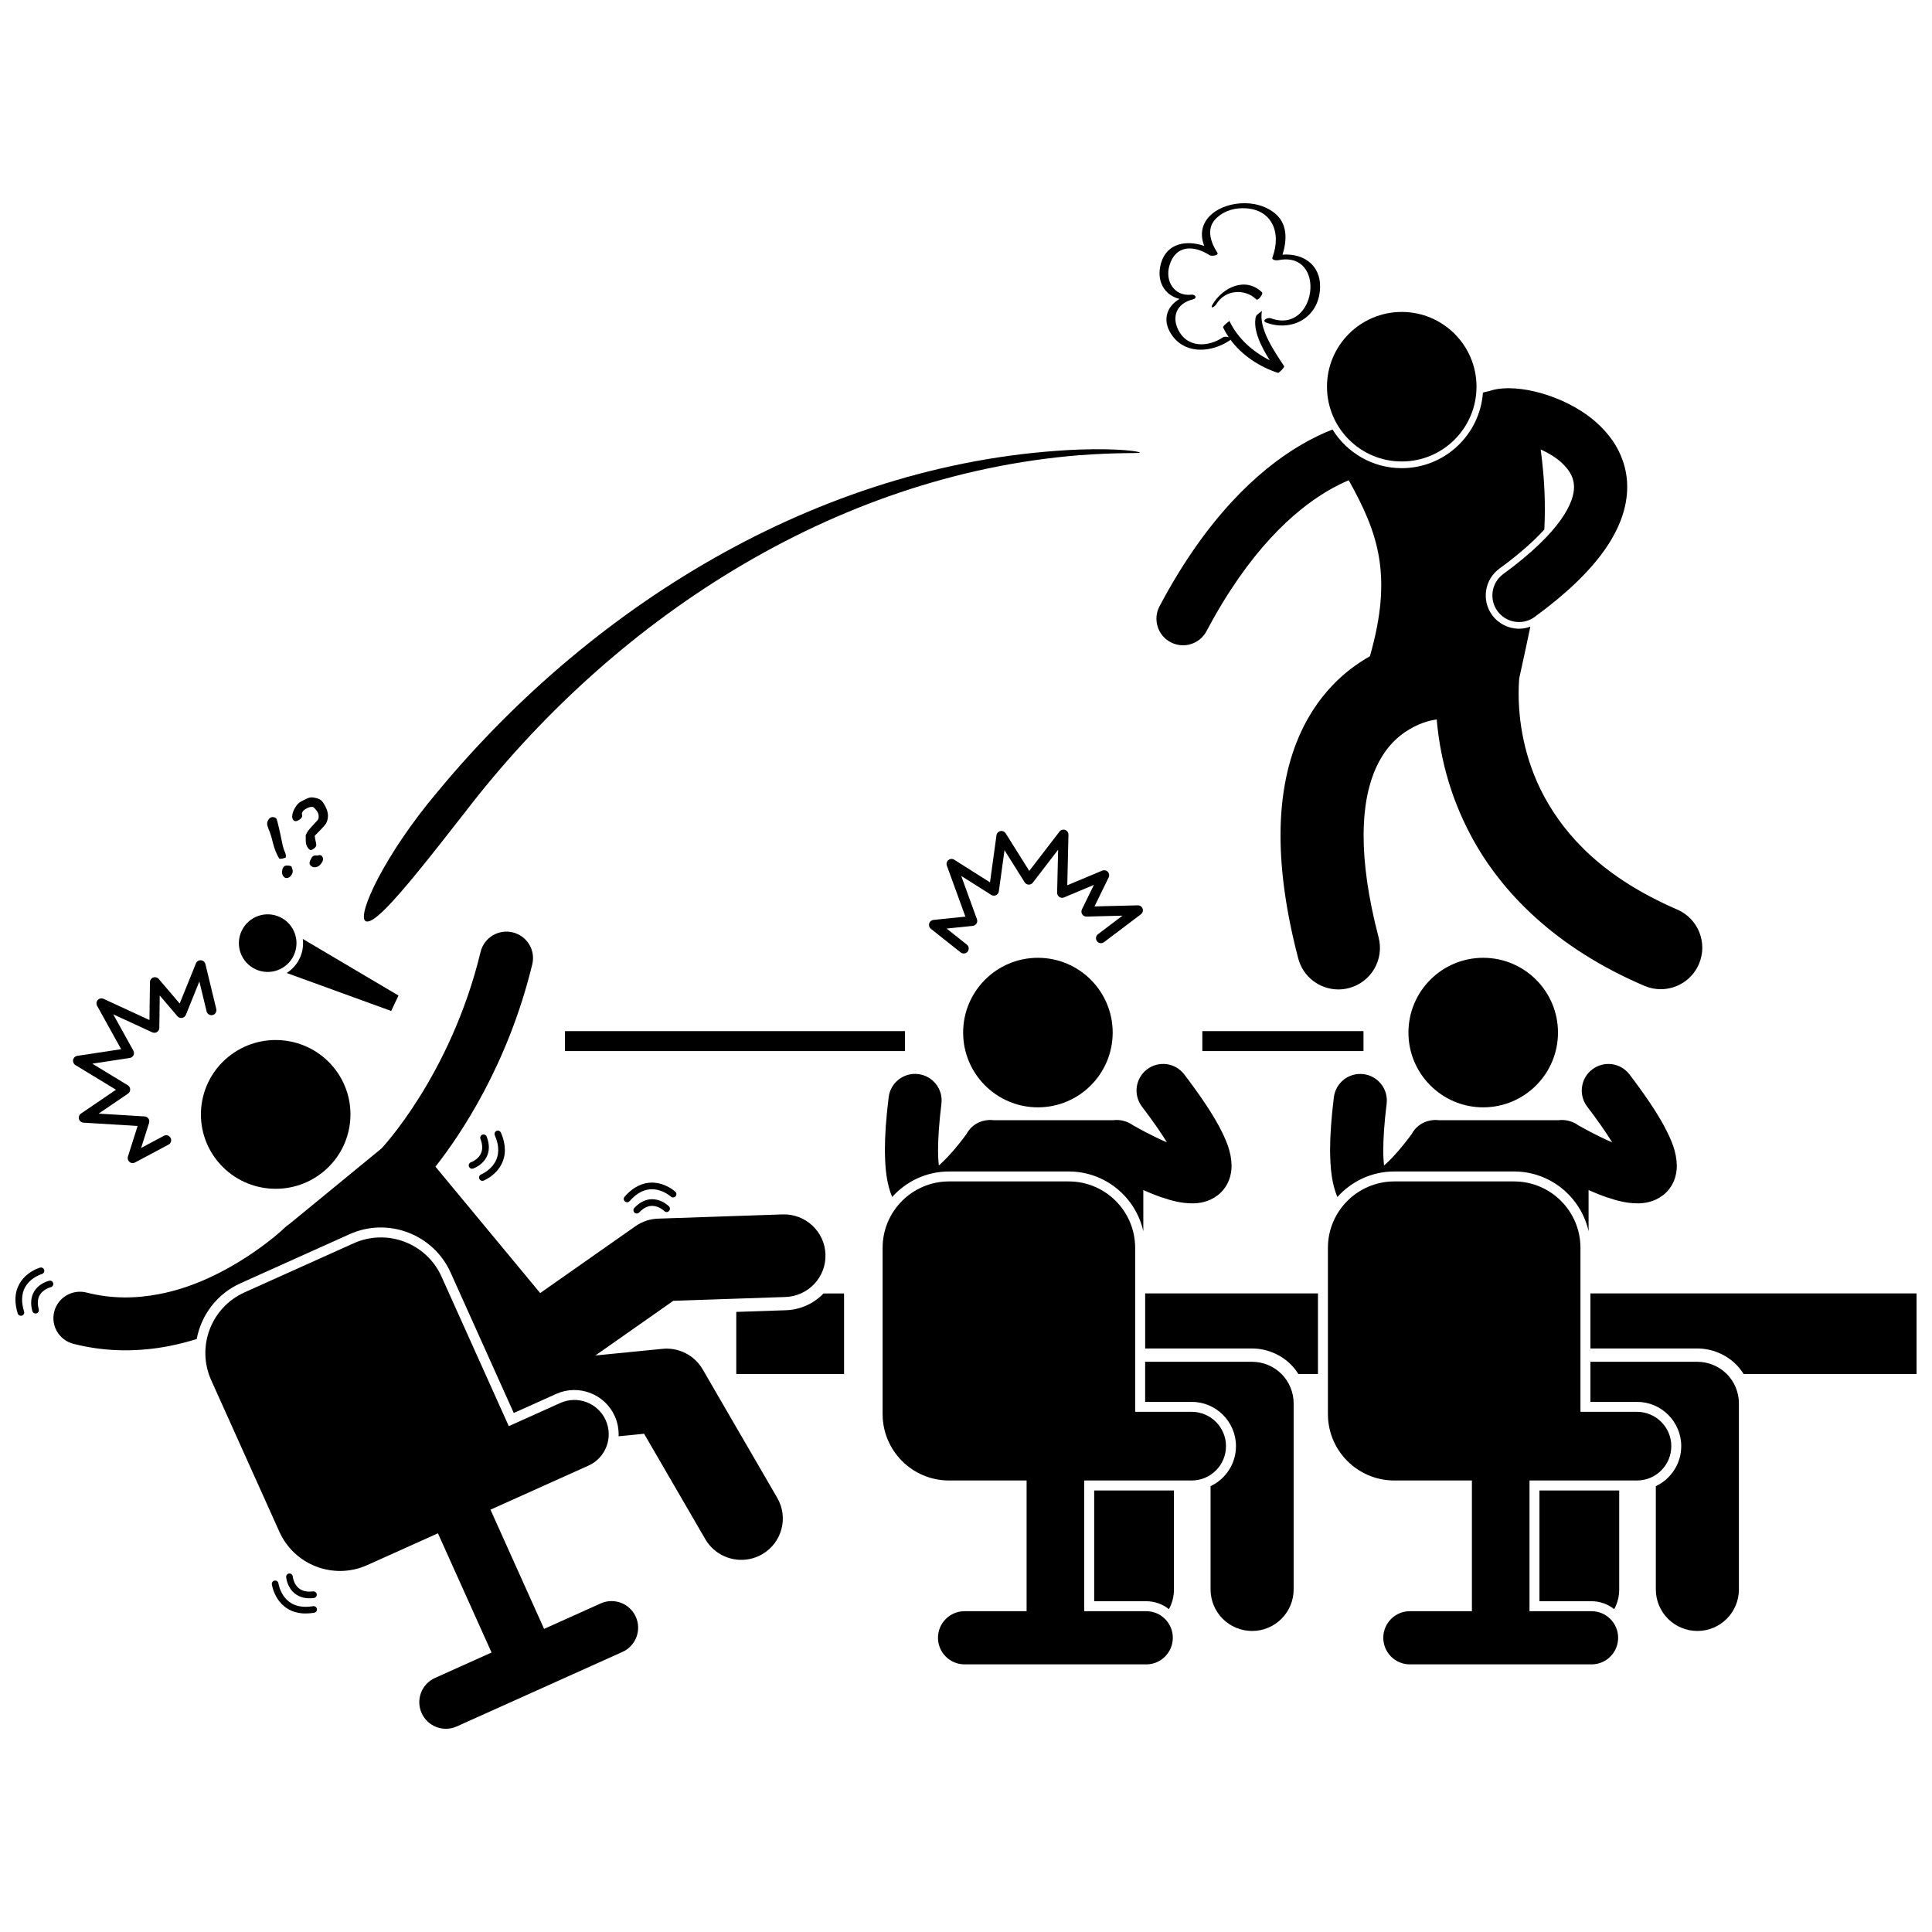 <?xml version="1.0" encoding="UTF-8"?>
<!-- Uploaded to: SVG Repo, www.svgrepo.com, Generator: SVG Repo Mixer Tools -->
<svg width="800px" height="800px" version="1.1" viewBox="144 144 512 512" xmlns="http://www.w3.org/2000/svg">
 <defs>
  <clipPath id="b">
   <path d="m565 486h86.902v23h-86.902z"/>
  </clipPath>
  <clipPath id="a">
   <path d="m148.09 479h7.906v14h-7.906z"/>
  </clipPath>
 </defs>
 <path d="m447.48 486.77v14.594h28.344c3.824 0 7.57 1.551 10.273 4.254 0.758 0.758 1.418 1.605 1.984 2.508h5.191v-21.355z"/>
 <g clip-path="url(#b)">
  <path d="m565.48 486.77v14.594h28.344c3.824 0 7.57 1.551 10.273 4.254 0.758 0.758 1.418 1.605 1.984 2.508h45.824v-21.355z"/>
 </g>
 <path d="m339.12 491.67v16.465h28.566v-21.355h-5.449c-2.637 2.738-6.172 4.32-9.984 4.445z"/>
 <path d="m462.63 417.26h42.707v5.285h-42.707z"/>
 <path d="m293.72 417.26h90.117v5.285h-90.117z"/>
 <path d="m584.11 406.15c4.266 0 8.328-2.496 10.121-6.664 2.398-5.586-0.184-12.059-5.769-14.457-19.512-8.445-29.457-19.371-35.16-29.805-5.652-10.438-6.852-20.789-6.848-27.445 0-1.551 0.062-2.879 0.145-3.957 1.07-4.902 2.07-9.441 2.961-13.746-0.957 0.352-1.969 0.539-3.008 0.539-2.805 0-5.465-1.348-7.117-3.613-1.391-1.902-1.953-4.227-1.59-6.551 0.363-2.324 1.609-4.371 3.508-5.758 5.629-4.106 9.395-7.602 11.91-10.363 0.336-6.644 0.082-13.5-0.969-21.223 2.098 0.945 4.094 2.16 5.562 3.516 0.16 0.148 0.297 0.293 0.441 0.441 1.949 1.961 2.809 3.75 2.836 5.988 0 1.914-0.695 4.731-3.496 8.691-2.781 3.93-7.641 8.824-15.246 14.371-3.144 2.293-3.832 6.703-1.535 9.844 1.379 1.891 3.523 2.891 5.695 2.891 1.441 0 2.894-0.441 4.148-1.355 8.449-6.18 14.406-11.945 18.43-17.598 4.004-5.625 6.098-11.328 6.098-16.844 0.016-4.707-1.578-9.008-3.93-12.367-0.047-0.07-0.102-0.129-0.152-0.195-3.543-4.953-8.426-8.152-13.23-10.309-4.93-2.152-9.754-3.273-14.129-3.305-1.691 0.02-3.336 0.145-5.207 0.797-0.113 0.02-0.234 0.027-0.336 0.051-0.418 0.102-0.832 0.203-1.25 0.305-0.789 11.184-10.133 20.039-21.512 20.039-7.742 0-14.543-4.102-18.352-10.242-2.606 1.02-5.559 2.406-8.762 4.32-10.984 6.539-24.695 19.098-37.078 42.52-1.82 3.438-0.508 7.703 2.93 9.523 1.051 0.555 2.18 0.82 3.289 0.82 2.527 0 4.969-1.363 6.234-3.75 11.395-21.492 23.23-31.855 31.848-37.016 2.16-1.289 4.125-2.25 5.844-2.969 7.789 13.973 11.746 25.191 5.606 46.637-1.668 0.949-3.394 2.066-5.144 3.406-4.809 3.707-9.617 9.148-13.047 16.52-3.449 7.367-5.504 16.531-5.496 27.605 0.004 9.34 1.434 20.066 4.688 32.539 1.289 4.949 5.754 8.23 10.645 8.23 0.922 0 1.855-0.117 2.789-0.359 5.879-1.535 9.406-7.547 7.871-13.43-2.879-11.008-3.977-19.906-3.973-26.98 0.008-8.414 1.52-14.195 3.426-18.289 2.883-6.078 6.695-8.879 10.023-10.602 1.648-0.828 3.148-1.301 4.129-1.547 0.492-0.125 0.852-0.188 1.031-0.219 0.047-0.008 0.078-0.012 0.098-0.016 0.227-0.023 0.445-0.066 0.668-0.105 0.742 8.652 3.062 19.652 9.191 31.02 7.859 14.664 22.246 29.5 45.84 39.57 1.406 0.605 2.879 0.895 4.332 0.895z"/>
 <path d="m223.42 397.96c-0.785 1.66-2 2.973-3.441 3.891l27.688 10.066 1.934-4.09-25.359-15c0.211 1.699-0.035 3.473-0.82 5.133z"/>
 <path d="m218.2 387.04c3.812 1.801 5.441 6.352 3.641 10.164-1.801 3.812-6.352 5.441-10.164 3.641-3.809-1.801-5.438-6.352-3.637-10.16 1.801-3.812 6.348-5.445 10.16-3.644"/>
 <path d="m535.29 246.48c0 10.945-8.867 19.816-19.812 19.816-10.941 0-19.812-8.871-19.812-19.816 0-10.941 8.871-19.812 19.812-19.812 10.945 0 19.812 8.871 19.812 19.812"/>
 <path d="m232.35 426.79c-6.961-8.398-19.449-9.598-27.895-2.672-8.441 6.926-9.645 19.352-2.684 27.75 6.961 8.402 19.449 9.598 27.891 2.672 8.445-6.922 9.648-19.348 2.688-27.75z"/>
 <path d="m349.98 540.95-19.777-34.074c-2.156-3.719-6.328-5.844-10.621-5.422l-17.801 1.762 20.648-14.488 29.707-1.012c6.074-0.203 10.832-5.273 10.621-11.316-0.207-6.043-5.301-10.777-11.375-10.57l-32.992 1.121c-2.148 0.074-4.211 0.762-5.969 1.996l-25.266 17.73-27.758-33.5c6.5-8.258 19.172-26.883 25.664-53.641 0.906-3.766-1.422-7.547-5.203-8.453-3.781-0.902-7.586 1.414-8.496 5.18-3.969 16.438-10.617 29.582-16.254 38.559-2.816 4.488-5.375 7.93-7.199 10.219-0.91 1.141-1.641 1.996-2.125 2.551-0.242 0.277-0.422 0.477-0.535 0.598-0.055 0.062-0.094 0.105-0.117 0.125l-0.008 0.012c-0.008 0.008-0.008 0.012-0.016 0.02l-24.508 20.102c-0.418 0.262-0.812 0.57-1.176 0.926h-0.004c-0.426 0.516-15.164 14.145-33.184 17.559-6.144 1.199-12.613 1.316-19.277-0.391-3.769-0.969-7.609 1.285-8.582 5.035s1.297 7.57 5.062 8.539c8.973 2.309 17.668 2.109 25.488 0.574 0.012 0 0.023-0.004 0.035-0.008 2.477-0.488 4.867-1.113 7.168-1.828 1.18-6.305 5.316-11.953 11.594-14.777l28.914-13.004c10.184-4.582 22.199-0.02 26.781 10.168l16.734 37.211 11.242-5.055c5.906-2.656 12.871-0.012 15.527 5.894 0.777 1.73 1.09 3.551 1.008 5.332l6.758-0.672 16.227 27.949c2.418 4.164 7.172 6.152 11.664 5.269 1.156-0.227 2.297-0.645 3.371-1.266 5.266-3.019 7.07-9.719 4.027-14.953z"/>
 <path d="m304.52 520.37c-2.062-4.582-7.449-6.629-12.031-4.566l-13.656 6.141-17.82-39.621c-3.988-8.871-14.414-12.828-23.285-8.84l-28.914 13.004c-8.871 3.988-12.828 14.414-8.84 23.285l18.062 40.156c3.988 8.871 14.414 12.828 23.285 8.84l18.738-8.426 14.207 31.59-14.992 6.742c-3.547 1.594-5.133 5.766-3.535 9.312 1.594 3.551 5.766 5.133 9.312 3.535l43.906-19.746c3.547-1.598 5.133-5.766 3.535-9.312-1.598-3.551-5.766-5.133-9.312-3.535l-14.992 6.742-14.207-31.59 25.969-11.68c4.586-2.062 6.629-7.449 4.57-12.031z"/>
 <path d="m267.01 359.55c38.941-50.914 97.5-89.648 163.14-94.926 9.852-0.719 15.133-0.453 15.828-0.645 0.051-0.016 0.082-0.031 0.086-0.051 0.035-0.25-5.297-1.164-15.996-0.797-66.316 2.68-128.02 39.816-170.11 90.699-14 16.555-21.488 32.809-19.082 34.262 0.855 0.527 2.625-0.656 5.082-3.074 4.871-4.801 12.461-14.496 21.047-25.469z"/>
 <path d="m152.26 489.25c0 0.672 0.098 1.402 0.312 2.195 0.105 0.391 0.457 0.652 0.848 0.652 0.074 0 0.152-0.008 0.23-0.031 0.469-0.125 0.746-0.609 0.621-1.078-0.176-0.66-0.25-1.234-0.25-1.734 0.012-1.723 0.816-2.66 1.684-3.305 0.434-0.312 0.883-0.523 1.215-0.652s0.512-0.164 0.512-0.168c0.473-0.105 0.773-0.578 0.668-1.051-0.105-0.477-0.578-0.773-1.051-0.668-0.066 0.016-1.191 0.262-2.375 1.109-1.176 0.824-2.43 2.379-2.414 4.731z"/>
 <g clip-path="url(#a)">
  <path d="m149.54 492.7c0.086 0 0.176-0.012 0.262-0.039 0.465-0.145 0.723-0.641 0.578-1.102-0.375-1.203-0.527-2.25-0.527-3.16 0.008-2.68 1.277-4.293 2.609-5.356 0.664-0.523 1.336-0.883 1.84-1.109 0.5-0.227 0.797-0.301 0.797-0.305 0.465-0.129 0.742-0.617 0.609-1.086-0.133-0.469-0.617-0.742-1.086-0.609-0.066 0.02-1.633 0.457-3.25 1.727-1.613 1.254-3.289 3.449-3.281 6.742 0 1.109 0.184 2.336 0.605 3.688 0.117 0.367 0.469 0.609 0.844 0.609z"/>
 </g>
 <path d="m225.95 567.56h0.059c0.371 0 0.758-0.027 1.164-0.074 0.484-0.059 0.828-0.496 0.77-0.977-0.055-0.484-0.496-0.828-0.977-0.77-0.348 0.039-0.664 0.059-0.957 0.059-2.152-0.023-3.109-0.965-3.734-1.973-0.297-0.504-0.477-1.027-0.574-1.418-0.098-0.391-0.109-0.609-0.113-0.609-0.039-0.484-0.465-0.848-0.949-0.805-0.484 0.039-0.848 0.465-0.805 0.949 0.008 0.074 0.109 1.387 0.934 2.781 0.785 1.383 2.461 2.836 5.184 2.836z"/>
 <path d="m218.02 564.57c-0.184-0.598-0.223-0.949-0.23-0.949-0.066-0.484-0.508-0.82-0.992-0.754s-0.816 0.508-0.754 0.992c0.012 0.07 0.258 1.922 1.504 3.844 1.219 1.914 3.574 3.883 7.422 3.883h0.055c0.699 0 1.441-0.062 2.234-0.191 0.48-0.078 0.809-0.531 0.73-1.008s-0.531-0.809-1.008-0.73c-0.715 0.113-1.363 0.168-1.957 0.168-3.281-0.02-4.961-1.523-6.004-3.082-0.5-0.781-0.816-1.578-1-2.172z"/>
 <path d="m270.32 451.12c-0.379 0.32-0.77 0.551-1.059 0.695-0.289 0.145-0.445 0.195-0.445 0.195-0.461 0.156-0.707 0.656-0.551 1.117 0.125 0.367 0.465 0.598 0.832 0.598 0.094 0 0.188-0.016 0.281-0.047 0.062-0.023 1.043-0.352 2.07-1.211 1.023-0.844 2.109-2.309 2.106-4.41 0-0.863-0.184-1.816-0.582-2.852-0.176-0.453-0.684-0.68-1.137-0.504s-0.68 0.684-0.504 1.137c0.332 0.867 0.461 1.598 0.461 2.215-0.004 1.484-0.703 2.414-1.473 3.066z"/>
 <path d="m277.8 448.77c0-1.375-0.316-2.914-1.055-4.613-0.195-0.445-0.711-0.652-1.156-0.457s-0.652 0.711-0.457 1.156c0.656 1.516 0.906 2.809 0.906 3.914-0.004 2.324-1.102 3.894-2.254 4.961-0.574 0.527-1.156 0.91-1.59 1.156-0.434 0.25-0.684 0.34-0.684 0.348-0.453 0.18-0.672 0.691-0.492 1.145 0.137 0.344 0.469 0.555 0.82 0.555 0.109 0 0.219-0.02 0.328-0.062 0.059-0.023 1.418-0.566 2.809-1.84 1.383-1.262 2.828-3.336 2.824-6.262z"/>
 <path d="m312.73 465.6c0.234 0 0.469-0.094 0.645-0.277 0.762-0.801 1.457-1.254 2.102-1.5 0.48-0.184 0.934-0.258 1.352-0.262 0.023 0 0.047 0.008 0.07 0.008 0.863 0.016 1.648 0.34 2.223 0.688 0.293 0.176 0.527 0.355 0.684 0.488 0.156 0.129 0.215 0.195 0.219 0.191 0.34 0.348 0.895 0.355 1.246 0.02 0.352-0.34 0.355-0.898 0.02-1.246-0.02-0.016-0.156-0.152-0.391-0.348-0.652-0.543-2.094-1.535-4.066-1.559-1.473-0.008-3.168 0.629-4.738 2.316-0.266 0.281-0.301 0.691-0.125 1.012 0.043 0.082 0.094 0.164 0.164 0.234 0.164 0.156 0.379 0.234 0.598 0.234z"/>
 <path d="m316.77 457.4c-2.231-0.012-4.836 0.961-7.25 3.758-0.32 0.367-0.281 0.922 0.09 1.242 0.164 0.145 0.371 0.215 0.574 0.215 0.246 0 0.492-0.102 0.668-0.305 2.172-2.477 4.188-3.137 5.922-3.148 1.418 0 2.684 0.484 3.594 0.98 0.457 0.25 0.816 0.5 1.059 0.68 0.242 0.184 0.348 0.285 0.352 0.281 0.355 0.332 0.914 0.309 1.246-0.051 0.332-0.359 0.309-0.914-0.051-1.242-0.078-0.047-2.559-2.383-6.203-2.41z"/>
 <path d="m163.98 426.25 10.758 6.543-9.277 6.312c-0.469 0.32-0.68 0.895-0.531 1.441 0.152 0.547 0.629 0.938 1.191 0.969l14.352 0.879-2.574 8.117c-0.164 0.512 0 1.07 0.414 1.414 0.242 0.203 0.543 0.305 0.844 0.305 0.211 0 0.426-0.051 0.621-0.156l8.887-4.742c0.645-0.344 0.887-1.145 0.547-1.785-0.344-0.645-1.145-0.887-1.785-0.543l-6.027 3.215 2.106-6.637c0.121-0.387 0.059-0.812-0.168-1.148-0.23-0.336-0.605-0.547-1.008-0.57l-12.188-0.746 7.781-5.293c0.371-0.254 0.59-0.676 0.578-1.125s-0.25-0.863-0.633-1.094l-9.41-5.723 9.926-1.508c0.43-0.062 0.797-0.332 0.988-0.719 0.191-0.391 0.18-0.844-0.031-1.223l-5.336-9.633 10.344 4.781c0.402 0.188 0.883 0.156 1.258-0.082 0.379-0.238 0.609-0.656 0.617-1.102l0.109-8.582 4.691 5.5c0.301 0.352 0.762 0.52 1.219 0.445 0.457-0.074 0.84-0.379 1.012-0.809l3.578-8.848 1.918 7.926c0.172 0.707 0.887 1.145 1.594 0.973 0.707-0.172 1.145-0.887 0.973-1.594l-2.883-11.922c-0.137-0.559-0.613-0.965-1.188-1.008-0.574-0.043-1.105 0.289-1.32 0.824l-4.305 10.641-5.559-6.512c-0.359-0.418-0.938-0.574-1.453-0.387-0.52 0.188-0.867 0.676-0.871 1.227l-0.129 10.051-12.164-5.621c-0.52-0.238-1.133-0.117-1.523 0.301-0.387 0.422-0.465 1.039-0.188 1.539l6.371 11.504-11.637 1.766c-0.547 0.082-0.988 0.5-1.098 1.047-0.105 0.543 0.133 1.098 0.609 1.391z"/>
 <path d="m446.81 384.81c-0.191-0.543-0.707-0.902-1.281-0.887l-11.477 0.289 3.758-7.691c0.238-0.496 0.152-1.086-0.227-1.488-0.379-0.398-0.961-0.523-1.473-0.312l-9.273 3.887 0.312-13.395c0.012-0.57-0.344-1.086-0.883-1.277-0.539-0.191-1.141-0.012-1.488 0.441l-8.012 10.426-6.258-9.969c-0.297-0.473-0.855-0.707-1.398-0.59-0.543 0.117-0.957 0.562-1.031 1.113l-1.719 12.473-9.484-5.996c-0.48-0.305-1.094-0.27-1.535 0.086s-0.609 0.949-0.414 1.48l4.914 13.516-8.469 0.875c-0.535 0.055-0.98 0.426-1.129 0.941-0.152 0.52 0.023 1.07 0.445 1.406l7.891 6.262c0.242 0.191 0.531 0.285 0.82 0.285 0.387 0 0.773-0.172 1.035-0.5 0.453-0.574 0.359-1.402-0.215-1.855l-5.352-4.246 6.93-0.715c0.402-0.043 0.77-0.27 0.984-0.613 0.219-0.344 0.262-0.773 0.121-1.152l-4.168-11.473 7.953 5.027c0.383 0.242 0.855 0.273 1.266 0.082 0.406-0.191 0.688-0.574 0.75-1.016l1.504-10.91 5.336 8.504c0.23 0.367 0.625 0.598 1.059 0.617 0.43 0.02 0.848-0.172 1.109-0.516l6.703-8.73-0.262 11.391c-0.012 0.445 0.207 0.871 0.574 1.125 0.367 0.25 0.844 0.297 1.254 0.125l7.914-3.32-3.172 6.496c-0.203 0.418-0.176 0.906 0.074 1.293 0.25 0.391 0.684 0.617 1.148 0.609l9.539-0.242-6.508 4.918c-0.582 0.441-0.695 1.27-0.258 1.852 0.441 0.582 1.27 0.695 1.852 0.258l9.785-7.398c0.461-0.344 0.645-0.945 0.453-1.484z"/>
 <path d="m218.71 367.06c-0.223-1.141-0.488-2.379-0.801-3.715s-0.512-2.098-0.602-2.285c-0.113-0.234-0.34-0.395-0.68-0.473-0.34-0.078-0.645-0.055-0.914 0.074-0.246 0.121-0.488 0.395-0.719 0.82s-0.266 0.898-0.098 1.422c0.164 0.52 0.266 0.816 0.301 0.891 0.359 0.742 0.738 1.941 1.133 3.594 0.375 1.523 0.93 2.914 1.672 4.168 0.5 0.098 1.086-0.02 1.758-0.344 0.039-0.465-0.051-0.941-0.266-1.422-0.301-0.629-0.559-1.539-0.785-2.731z"/>
 <path d="m220.51 373.4c-0.449-0.055-0.789-0.027-1.016 0.082-0.348 0.168-0.574 0.527-0.684 1.074-0.105 0.547-0.086 0.977 0.062 1.285 0.395 0.82 0.961 1.047 1.699 0.691 0.246-0.121 0.5-0.391 0.762-0.809 0.262-0.422 0.312-0.863 0.16-1.336l-0.203-0.672c-0.074-0.156-0.332-0.262-0.781-0.316z"/>
 <path d="m221.56 361.03c0.285 0.59 0.738 0.734 1.352 0.438 0.945-0.457 1.316-1.004 1.117-1.645-0.051-0.191 0.008-0.438 0.18-0.742 0.172-0.309 0.617-0.637 1.34-0.984 0.246-0.121 0.516-0.203 0.801-0.238 0.285-0.039 0.496-0.031 0.629 0.023 0.133 0.055 0.348 0.25 0.641 0.59 0.293 0.34 0.492 0.621 0.602 0.852 0.156 0.32 0.234 0.684 0.234 1.09s-0.098 0.719-0.281 0.93l-1.098 1.191c-0.695 0.75-1.156 1.277-1.387 1.59-0.227 0.309-0.449 0.707-0.668 1.191-0.008 1.027 0.008 1.703 0.043 2.019 0.035 0.316 0.129 0.637 0.281 0.949 0.145 0.297 0.332 0.551 0.574 0.77 0.238 0.219 0.453 0.285 0.641 0.191 0.574-0.277 0.941-0.562 1.105-0.844 0.16-0.285 0.188-0.617 0.09-0.996-0.184-0.719-0.297-1.363-0.348-1.918 1.398-1.398 2.309-2.352 2.723-2.863 0.414-0.512 0.672-1.18 0.766-2.008 0.098-0.828-0.098-1.742-0.582-2.738l-0.004-0.012c-0.453-0.898-0.879-1.512-1.285-1.836-0.406-0.324-1.094-0.555-2.062-0.691-0.59-0.094-1.254 0.059-1.988 0.457-0.383 0.203-0.766 0.402-1.152 0.594-0.551 0.281-1 0.699-1.355 1.254l0.008-0.004c-0.438 0.613-0.746 1.242-0.914 1.891-0.172 0.641-0.172 1.145 0 1.5z"/>
 <path d="m228.16 370.73c-0.438-0.07-0.766-0.051-0.98 0.055-0.309 0.148-0.516 0.336-0.621 0.559-0.035 0.086-0.086 0.184-0.152 0.301-0.359 0.629-0.461 1.094-0.312 1.406 0.184 0.375 0.477 0.617 0.887 0.727 0.41 0.109 0.824 0.062 1.246-0.145 0.402-0.195 0.762-0.555 1.086-1.082 0.324-0.523 0.383-0.992 0.18-1.406-0.262-0.531-0.703-0.668-1.332-0.414z"/>
 <path d="m451.68 213.76c-1.344 4.656 0.879 8.496 4.922 9.457-3.578 2.062-4.828 6.031-1.723 10.023 3.723 4.785 10.406 4.043 14.934 1.023 0.129-0.086 0.207-0.168 0.262-0.246 3.074 4.176 7.766 7.223 12.582 8.793 0.297 0.094 1.812-1.512 1.66-1.746-2.461-3.769-6.902-10.008-5.863-14.723-0.047 0.219-1.52 0.984-1.66 1.625-0.789 3.578 1.469 7.941 3.703 11.512-4.516-2.273-8.543-5.852-10.684-10.422 0.02 0.039-1.867 1.301-1.66 1.746 0.422 0.898 0.922 1.75 1.473 2.566-0.492-0.168-1.203-0.188-1.547 0.043-3.969 2.644-9.523 2.816-11.871-2.066-1.773-3.691-0.156-7.012 3.859-7.984 1.301-0.312 0.793-1.387-0.367-1.262-4.465 0.473-6.996-3.523-5.805-7.66 1.602-5.543 6.375-5.559 10.715-2.781 0.402 0.258 2.519 0.102 1.988-0.711-1.637-2.508-2.934-6.043-0.695-8.645 1.789-2.082 4.566-3.094 7.277-3.125 7.797-0.102 10.531 6.312 8.031 13.043-0.277 0.754 1.094 0.828 1.512 0.742 13.02-2.652 10.23 19.816-1.91 15.391-0.898-0.328-2.656 0.629-1.172 1.168 6.465 2.356 13.273-1.027 14.113-8.184 0.789-6.699-3.941-10.273-9.875-9.852 1.148-3.617 1.387-7.867-1.66-10.641-2.527-2.305-6.176-3.207-9.539-2.953-6.812 0.516-11.98 5.07-9.543 11.277-4.543-1.547-9.879-0.883-11.457 4.59z"/>
 <path d="m465.38 224.62c-0.859 1.418 0.492 0.77 0.988-0.051 2.324-3.836 7.535-4.176 10.617-1.188 0.363 0.348 1.91-1.477 1.461-1.914-4.332-4.199-10.336-1.355-13.066 3.152z"/>
 <path d="m395.52 454.45h31.703c9.652 0 17.746 6.793 19.766 15.848v-10.918c1.531 0.676 3.125 1.328 4.754 1.891 2.586 0.867 5.121 1.602 8.164 1.637 1.898-0.02 4.359-0.289 6.84-2.18 1.203-0.93 2.238-2.285 2.828-3.703 0.605-1.422 0.809-2.84 0.809-4.117-0.09-3.773-1.379-6.715-3.359-10.5-2.031-3.738-4.984-8.156-9.18-13.672-2.356-3.098-6.777-3.699-9.871-1.34-3.098 2.356-3.695 6.777-1.34 9.871 2.902 3.809 5.078 6.969 6.621 9.473-1.898-0.816-3.84-1.766-5.457-2.609-1.266-0.66-2.352-1.258-3.109-1.684-0.188-0.105-0.355-0.203-0.5-0.285-0.695-0.508-1.488-0.883-2.352-1.098-0.902-0.254-1.832-0.316-2.738-0.207h-31.824c-0.824-0.102-1.652-0.051-2.453 0.133-0.035 0.008-0.066 0.016-0.098 0.023-0.105 0.027-0.211 0.051-0.316 0.082-1.852 0.496-3.387 1.746-4.258 3.406-0.852 1.176-2.797 3.75-4.961 6.043-0.797 0.852-1.629 1.66-2.394 2.324-0.125-1.094-0.207-2.473-0.199-4.129 0-3.094 0.262-7.152 0.891-12.242 0.477-3.863-2.269-7.379-6.133-7.852-3.863-0.477-7.375 2.269-7.852 6.129-0.68 5.512-0.996 10.09-0.996 13.965 0.035 5.109 0.477 8.973 1.926 12.48 3.699-4.144 9.094-6.769 15.09-6.769z"/>
 <path d="m438.87 417.64c0 10.945-8.871 19.816-19.812 19.816-10.945 0-19.816-8.871-19.816-19.816 0-10.941 8.871-19.812 19.816-19.812 10.941 0 19.812 8.871 19.812 19.812"/>
 <path d="m433.97 568.34h13.797c2.273 0 4.359 0.793 6.016 2.106 0.844-1.559 1.324-3.34 1.324-5.234v-26.223h-21.137z"/>
 <path d="m475.82 504.89h-28.344v10.617h12.328c6.473 0 11.742 5.269 11.742 11.742 0 4.68-2.762 8.723-6.734 10.605v27.359c0 6.078 4.93 11.008 11.008 11.008s11.008-4.93 11.008-11.008v-49.316c0-2.898-1.172-5.734-3.223-7.785-2.051-2.047-4.887-3.223-7.785-3.223z"/>
 <path d="m468.9 527.25c0-5.027-4.074-9.102-9.102-9.102h-14.969v-43.445c0-9.727-7.887-17.613-17.613-17.613h-31.703c-9.727 0-17.613 7.887-17.613 17.613v44.031c0 9.727 7.883 17.613 17.613 17.613h20.547v34.637h-16.438c-3.891 0-7.047 3.152-7.047 7.047 0 3.891 3.156 7.047 7.047 7.047h48.141c3.891 0 7.047-3.156 7.047-7.047s-3.156-7.047-7.047-7.047h-16.438v-34.637h28.473c5.027 0.004 9.102-4.07 9.102-9.098z"/>
 <path d="m513.52 454.45h31.703c9.652 0 17.746 6.793 19.766 15.848v-10.918c1.531 0.676 3.125 1.328 4.754 1.891 2.586 0.863 5.121 1.602 8.16 1.637 1.898-0.023 4.359-0.289 6.84-2.18 1.207-0.93 2.238-2.281 2.828-3.699 0.605-1.422 0.805-2.84 0.805-4.117-0.09-3.773-1.379-6.719-3.359-10.5-2.031-3.738-4.984-8.152-9.18-13.672-2.356-3.098-6.777-3.695-9.871-1.34-3.098 2.356-3.695 6.773-1.34 9.871 2.902 3.809 5.082 6.965 6.621 9.469-1.898-0.816-3.84-1.766-5.457-2.606-1.27-0.66-2.352-1.258-3.109-1.684-0.188-0.105-0.355-0.199-0.5-0.285-0.695-0.508-1.492-0.883-2.356-1.098-0.902-0.25-1.828-0.316-2.731-0.207h-31.824c-0.828-0.102-1.664-0.051-2.473 0.137l-0.047 0.012c-0.125 0.031-0.246 0.059-0.367 0.094-1.848 0.5-3.379 1.75-4.25 3.406-0.855 1.18-2.797 3.75-4.957 6.043-0.797 0.852-1.629 1.66-2.394 2.328-0.125-1.094-0.207-2.473-0.199-4.129 0-3.094 0.262-7.152 0.891-12.242 0.477-3.863-2.269-7.379-6.133-7.852-3.863-0.477-7.379 2.266-7.852 6.129-0.68 5.512-1 10.094-1 13.965 0.035 5.109 0.477 8.973 1.926 12.48 3.711-4.156 9.109-6.781 15.105-6.781z"/>
 <path d="m556.88 417.64c0 10.945-8.871 19.816-19.816 19.816-10.941 0-19.812-8.871-19.812-19.816 0-10.941 8.871-19.812 19.812-19.812 10.945 0 19.816 8.871 19.816 19.812"/>
 <path d="m551.97 568.34h13.797c2.273 0 4.359 0.793 6.016 2.106 0.844-1.559 1.324-3.34 1.324-5.234v-26.223h-21.137z"/>
 <path d="m593.82 504.89h-28.344v10.617h12.328c6.473 0 11.742 5.269 11.742 11.742 0 4.68-2.762 8.723-6.734 10.605v27.359c0 6.078 4.93 11.008 11.008 11.008 6.078 0 11.008-4.93 11.008-11.008v-49.316c0-2.898-1.172-5.734-3.223-7.785-2.051-2.047-4.887-3.223-7.785-3.223z"/>
 <path d="m586.91 527.25c0-5.027-4.074-9.102-9.102-9.102h-14.969v-43.445c0-9.727-7.887-17.613-17.613-17.613h-31.703c-9.727 0-17.613 7.887-17.613 17.613v44.031c0 9.727 7.883 17.613 17.613 17.613h20.547v34.637h-16.438c-3.891 0-7.047 3.152-7.047 7.047 0 3.891 3.156 7.047 7.047 7.047h48.141c3.891 0 7.047-3.156 7.047-7.047s-3.156-7.047-7.047-7.047h-16.438v-34.637h28.473c5.027 0.004 9.102-4.07 9.102-9.098z"/>
</svg>